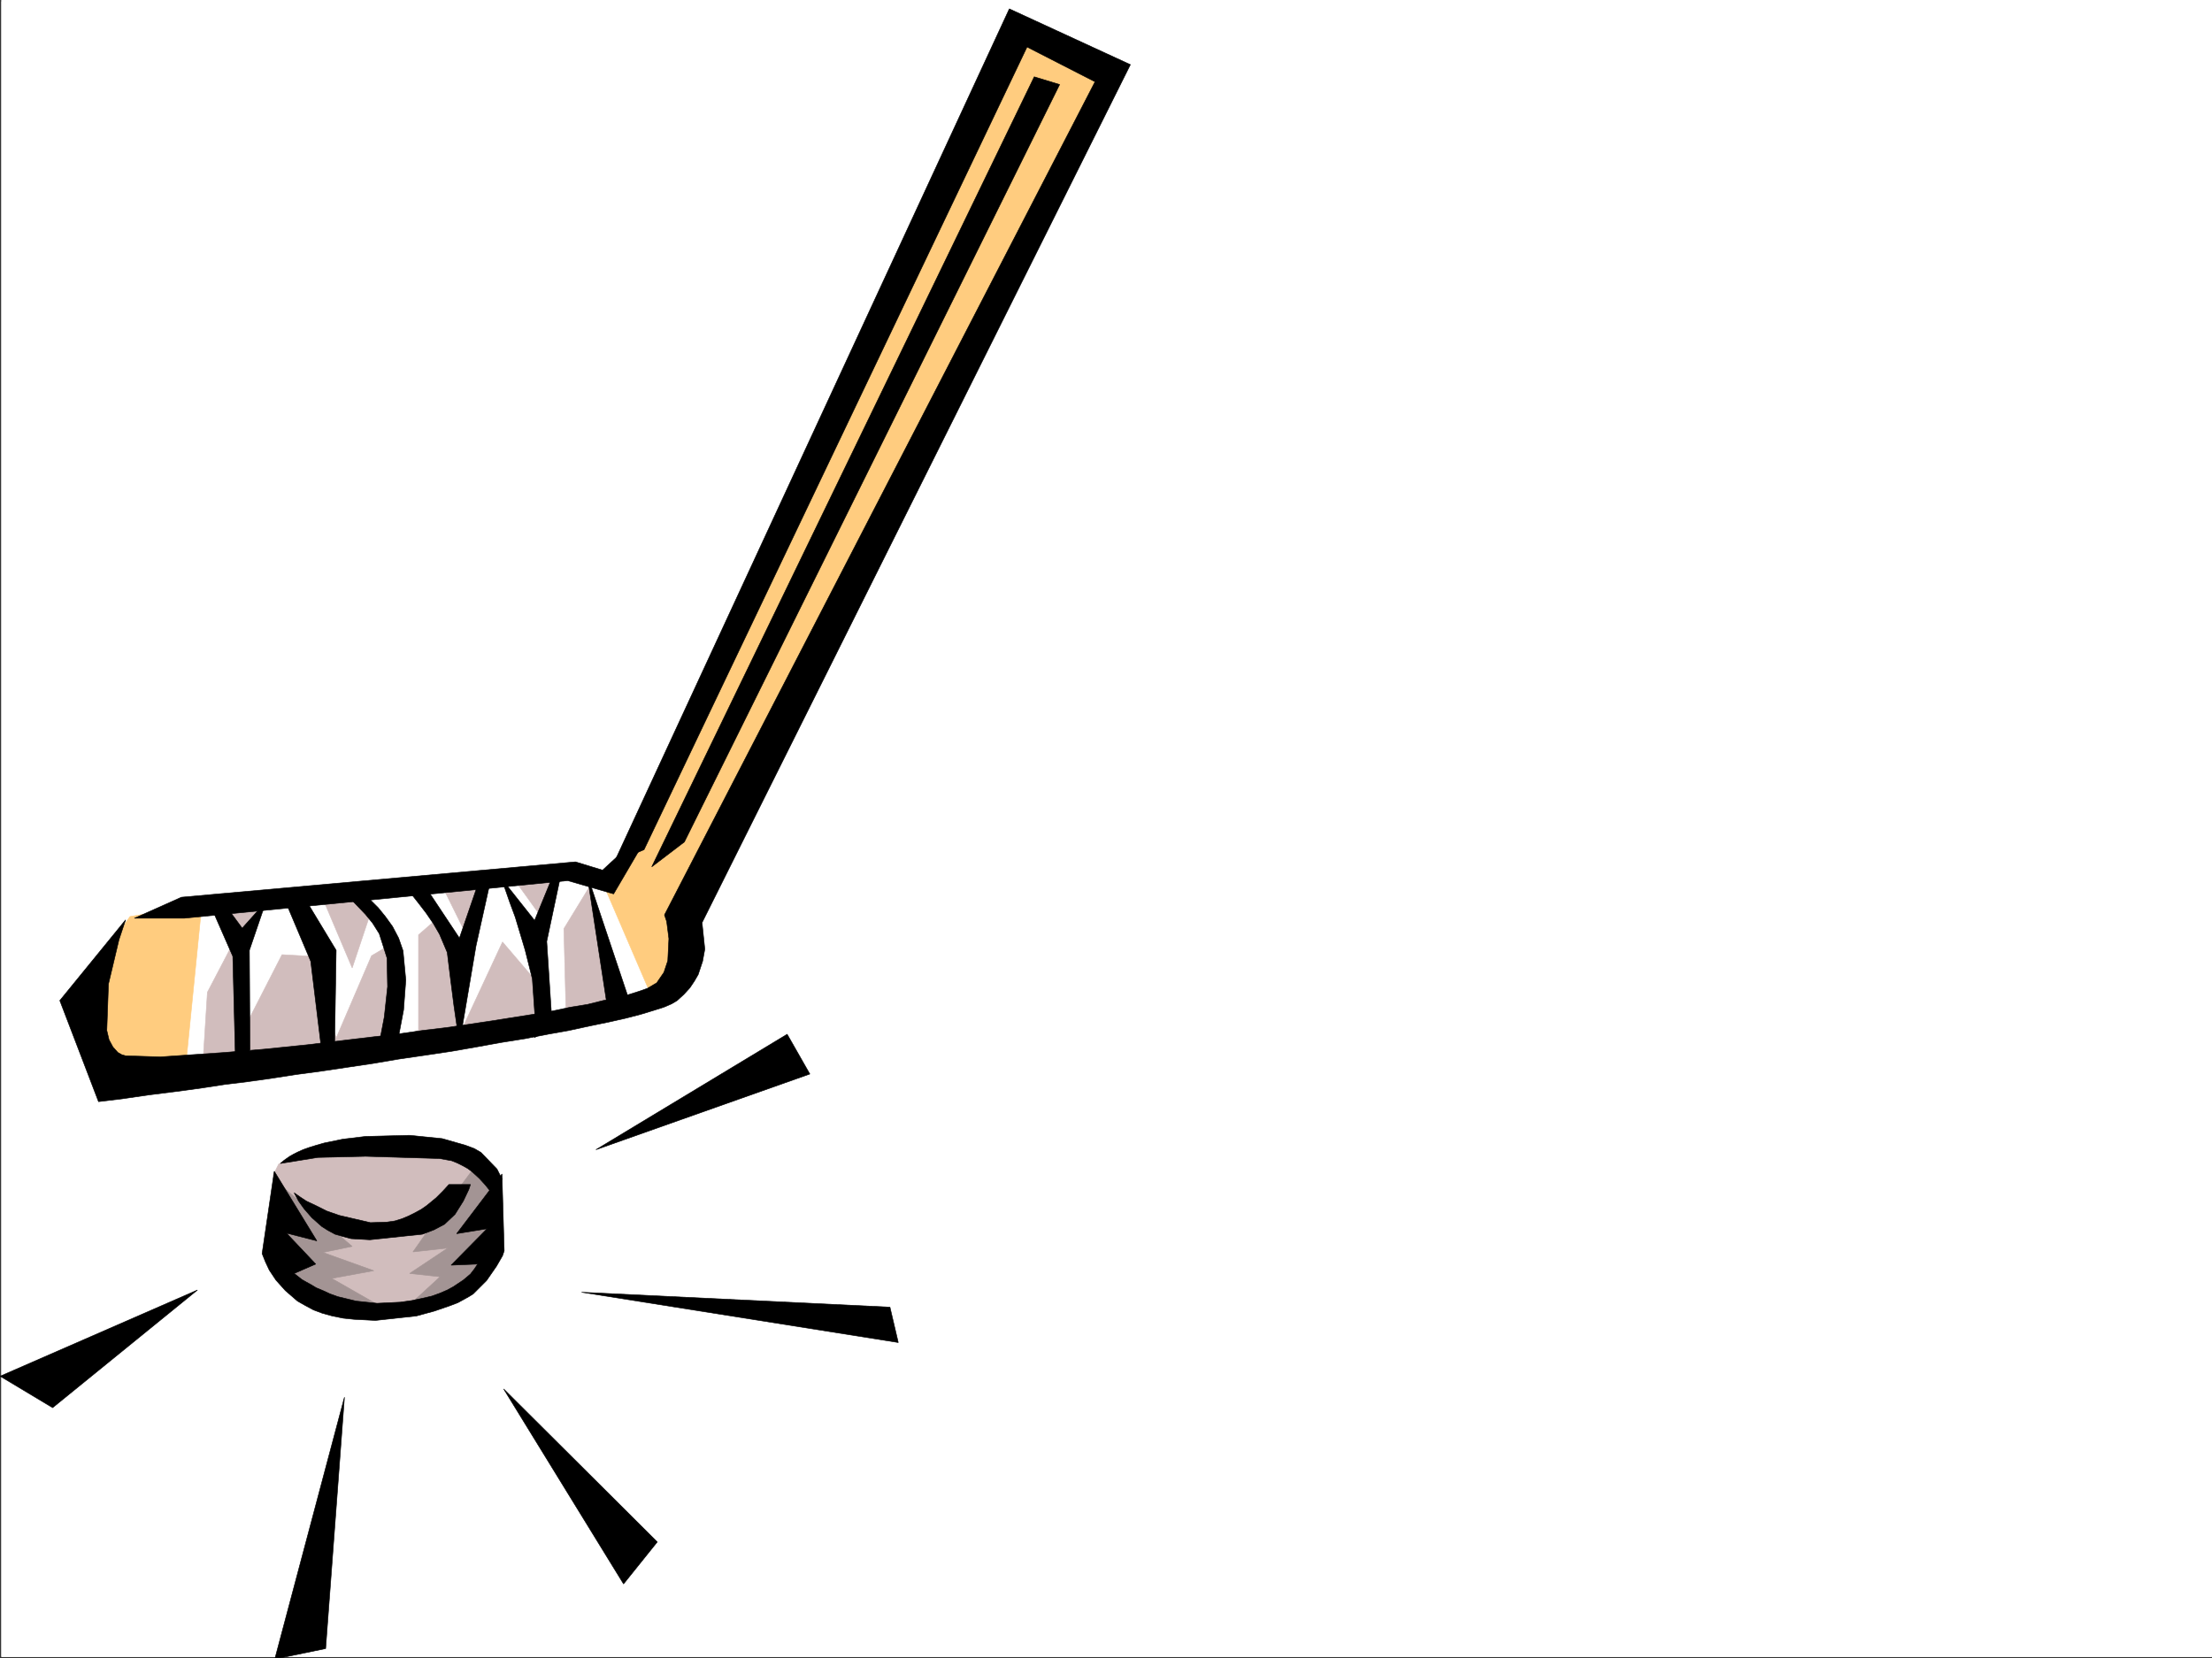 <svg xmlns="http://www.w3.org/2000/svg" width="2998.691" height="2248.25"><rect width="100%" height="100%" fill="#333333" stroke="none"/><defs><clipPath id="a"><path d="M0 0h2997v2244.137H0Zm0 0"/></clipPath><clipPath id="b"><path d="M370 1892h96v354.09h-96zm0 0"/></clipPath><clipPath id="c"><path d="M370 1891h96v355.09h-96zm0 0"/></clipPath></defs><path fill="#fff" d="M1.675 2246.297h2997.016V0H1.675Zm0 0"/><g clip-path="url(#a)" transform="translate(1.675 2.16)"><path fill="#fff" fill-rule="evenodd" stroke="#fff" stroke-linecap="square" stroke-linejoin="bevel" stroke-miterlimit="10" stroke-width=".743" d="M.742 2244.137h2995.531V-2.16H.743Zm0 0"/></g><path fill="#d1bdbd" fill-rule="evenodd" stroke="#d1bdbd" stroke-linecap="square" stroke-linejoin="bevel" stroke-miterlimit="10" stroke-width=".743" d="m416.02 1558.684-38.204 19.472-7.504 15.012 16.5 44.184 41.172 128.05 81.68 6.766 73.43-1.484 67.445-39.727 14.976-136.3-35.23-34.45-74.914-5.238zm0 0"/><path fill="#a39494" fill-rule="evenodd" stroke="#a39494" stroke-linecap="square" stroke-linejoin="bevel" stroke-miterlimit="10" stroke-width=".743" d="m643.777 1581.906-52.434 70.422-31.476 44.926 47.195-5.242-51.691 34.449 41.21 4.496-46.448 42.7 63.69-7.47 54.704-61.425 4.496-102.64zm-265.215 23.227 98.883 84.652-39.687 8.211 68.933 24.75-56.969 10.48 68.192 38.942-79.414-2.266-68.188-42.66zm0 0"/><path fill="#fff" fill-rule="evenodd" stroke="#fff" stroke-linecap="square" stroke-linejoin="bevel" stroke-miterlimit="10" stroke-width=".743" d="m260.91 1227.621-29.953 237.457 663.097-117.613-66.703-152.02-46.453-12.004zm0 0"/><path fill="#d1bdbd" fill-rule="evenodd" stroke="#d1bdbd" stroke-linecap="square" stroke-linejoin="bevel" stroke-miterlimit="10" stroke-width=".743" d="m294.652 1223.125 26.941 48.68 41.211-48.68zm401.598-32.18 38.199 53.18 20.957-63.695zm-96.657 10.481 32.961 66.664 30.692-83.906zm-163.359 13.488 41.211 97.36 24.75-74.172-19.512-24.711zm0 0"/><path fill="#d1bdbd" fill-rule="evenodd" stroke="#d1bdbd" stroke-linecap="square" stroke-linejoin="bevel" stroke-miterlimit="10" stroke-width=".743" d="m274.398 1452.332 6.766-107.098 33.703-64.433 16.46 113.113 50.985-99.625 40.43 2.266 32.96 110.851 47.977-111.633 31.477-18.687-8.25 132.547 40.469-12.707v-129.578l21.699-18.727 38.242 82.383-6.023 74.875 59.941-128.793 43.48 50.906 21.739 53.918 20.957-6.723-3.012-116.09 35.23-57.671 38.981 167.777-96.652 26.941-307.211 53.215zm0 0"/><path fill="#ffcc7f" fill-rule="evenodd" stroke="#ffcc7f" stroke-linecap="square" stroke-linejoin="bevel" stroke-miterlimit="10" stroke-width=".743" d="m273.656 1226.137-22.484 224.707-120.622 6.726-26.238-113.859 71.946-101.113zm545.445-24.711 66.703 155.031L1506.91 104.125 1376.55 48.68Zm0 0"/><path fill-rule="evenodd" stroke="#000" stroke-linecap="square" stroke-linejoin="bevel" stroke-miterlimit="10" stroke-width=".743" d="M832.59 1169.207 1368.3 12.004l164.102 75.621-580.676 1163.223 3.754 35.972-3.012 16.461-5.98 17.985-5.238 8.996-6.024 8.992-8.21 8.953-8.993 8.25-7.508 4.496-10.476 4.496-14.235 4.496-17.242 5.243-20.215 5.238-23.226 5.238-25.492 5.242-27.723 6.02-29.207 5.238-30.734 5.984-32.961 5.239-32.961 5.984-34.485 6.02-35.191 5.238-35.973 5.242-35.226 5.98-35.192 5.239-35.23 5.242-33.703 4.496-33.743 5.238-32.218 4.497-30.696 3.753-29.246 4.497-26.976 3.753-47.196 5.985-35.972 5.238-31.438 3.754-52.472-137.086 89.187-109.363-8.992 26.98-6.762 28.465-7.469 31.438-2.269 62.949 3.012 12.707 5.238 9.738 6.727 7.504 5.238 2.973 5.277 1.523 47.195 1.488 86.918-5.984 53.922-4.496 58.453-5.98 30.73-3.754 31.477-3.754 31.438-3.754 31.477-3.715 31.472-4.496 31.477-3.754 30.695-4.496 29.988-4.496 56.93-8.992 26.234-4.497 24.711-5.242 23.227-3.754 20.996-5.238 19.473-3.754 15.757-4.496 14.23-4.496 10.481-3.715 12.746-7.508 9.739-14.23 5.238-15.719 1.484-29.953-2.972-23.223-3.008-8.992 583.684-1129.523-92.16-47.192-519.247 1088.309Zm0 0"/><path fill-rule="evenodd" stroke="#000" stroke-linecap="square" stroke-linejoin="bevel" stroke-miterlimit="10" stroke-width=".743" d="M1402.043 104.125 883.539 1175.191l44.219-33.707 508.73-1026.882ZM182.238 1244.867l63.695-28.465 534.223-47.937 36.715 11.223 38.203-35.192 14.973 2.23-38.2 65.18-62.168-17.988-519.992 50.95zm0 0"/><path fill-rule="evenodd" stroke="#000" stroke-linecap="square" stroke-linejoin="bevel" stroke-miterlimit="10" stroke-width=".743" d="m283.39 1223.125 32.22 73.43 3.753 149.05 19.473-22.484-.743-134.816 22.48-65.922-32.218 35.972-23.222-31.476zm101.153-6.723 36.715 86.88 16.5 135.558 15.718-14.23 2.227-136.305-43.438-71.903zm86.175-1.488 7.47 6.727 17.241 17.984 9.739 11.965 8.992 14.234 10.476 32.961.786 38.942-4.5 41.214-6.02 31.434-2.973 12.746 26.98-10.477 8.212-43.44 3.012-40.47-3.754-39.683-5.985-17.246-8.25-15.72-9.734-13.487-9.738-11.965-16.5-16.5-7.465-5.98zm80.899-8.992 8.25 8.992 8.25 10.48 9.734 12.708 9.739 14.234 8.25 14.23 10.476 24.75 3.754 30.696 5.242 41.21 7.508 51.65 22.48-132.548 19.473-87.664-17.242 5.242-24.711 71.903-48.719-73.39zm127.387-15.758 5.984 15.758 5.98 17.203 7.508 20.254 6.766 22.445 6.723 22.48 9.738 38.946 3.754 54.66-.742 24.75 23.964-15.012-7.504-115.347 18.727-88.363-11.223 1.484-23.964 58.414zm116.871-4.496 27.722 181.27 30.73-6.727zM371.797 1587.89l-16.461 111.63 4.496 11.222 5.238 11.223 8.992 13.488 12.75 14.234 16.461 14.23 5.238 3.013 5.239 2.972 11.261 6.02 11.965 4.496 13.489 3.715 15.015 3.012 14.23 1.484 29.212 1.527 55.441-6.023 24.71-6.727 21.743-7.504 9.734-3.714 8.25-4.497 6.727-3.753 6.02-3.754 17.988-17.989 13.488-19.468 8.211-14.235 2.266-6.726-3.008-104.121-61.426 80.898 41.211-6.727-48.719 49.422 35.973-1.484-4.5 6.723-5.238 6.765-9.735 8.211-6.765 4.496-6.727 4.496-8.25 4.496-10.476 4.5-10.48 3.75-12.747 2.973-14.23 3.012-15.758 2.226-31.477 1.528-28.465-3.012-24.71-5.98-10.481-3.754-9.734-4.496-8.993-3.754-7.507-4.496-6.727-3.715-5.277-3.012-10.48-8.25 29.21-12.707-39.687-41.953 41.21 10.476zm0 0"/><path fill-rule="evenodd" stroke="#000" stroke-linecap="square" stroke-linejoin="bevel" stroke-miterlimit="10" stroke-width=".743" d="m398.773 1617.137 5.985 11.222 7.507 10.477 10.477 12.004 13.492 11.965 8.25 5.242 9.734 5.238 10.481 3.012 11.258 3.008 25.457 1.488 71.199-7.508 15.719-5.984 14.234-7.504 14.23-13.453 11.262-17.985 7.469-15.718 2.266-6.766h-29.207l-8.25 8.996-8.993 8.992-12.746 10.477-7.507 5.242-8.211 4.496-8.993 4.496-8.996 3.754-9.734 2.969-10.52 1.527-22.441.742-41.992-9.734-17.207-5.984-15.012-7.508-12.707-5.98-8.996-5.985zm0 0"/><path fill-rule="evenodd" stroke="#000" stroke-linecap="square" stroke-linejoin="bevel" stroke-miterlimit="10" stroke-width=".743" d="m380.047 1577.41 5.238-4.496 7.508-5.238 5.238-2.973 5.984-3.012 6.762-3.007 8.25-2.973 9.738-3.012 10.477-3.008 25.457-5.242 30.73-3.715 59.942-1.523 44.222 4.496 31.438 8.992 12 4.496 8.996 5.242 21.738 22.481 6.727 13.488-11.965 23.969-4.496-8.25-6.023-7.504-8.211-8.996-9.774-8.953-5.984-4.496-6.723-3.754-7.508-3.754-7.507-3.012-16.461-2.969-100.41-3.011-64.438 1.523zm-112.375 171.531L.192 1865.773l71.16 42.7Zm0 0"/><g clip-path="url(#b)" transform="translate(1.675 2.16)"><path fill-rule="evenodd" d="m465.29 1892.078-94.427 355.027 68.934-14.19zm0 0"/></g><g clip-path="url(#c)" transform="translate(1.675 2.16)"><path fill="none" stroke="#000" stroke-linecap="square" stroke-linejoin="bevel" stroke-miterlimit="10" stroke-width=".743" d="m465.29 1892.078-94.427 355.027 68.934-14.19Zm0 0"/></g><path fill-rule="evenodd" stroke="#000" stroke-linecap="square" stroke-linejoin="bevel" stroke-miterlimit="10" stroke-width=".743" d="m682.758 1883.016 162.578 264.394 45.707-56.93zm105.648-131.063 429.32 68.152-11.261-47.937zm19.473-193.269 259.234-156.52 30.73 53.922zm0 0"/></svg>
